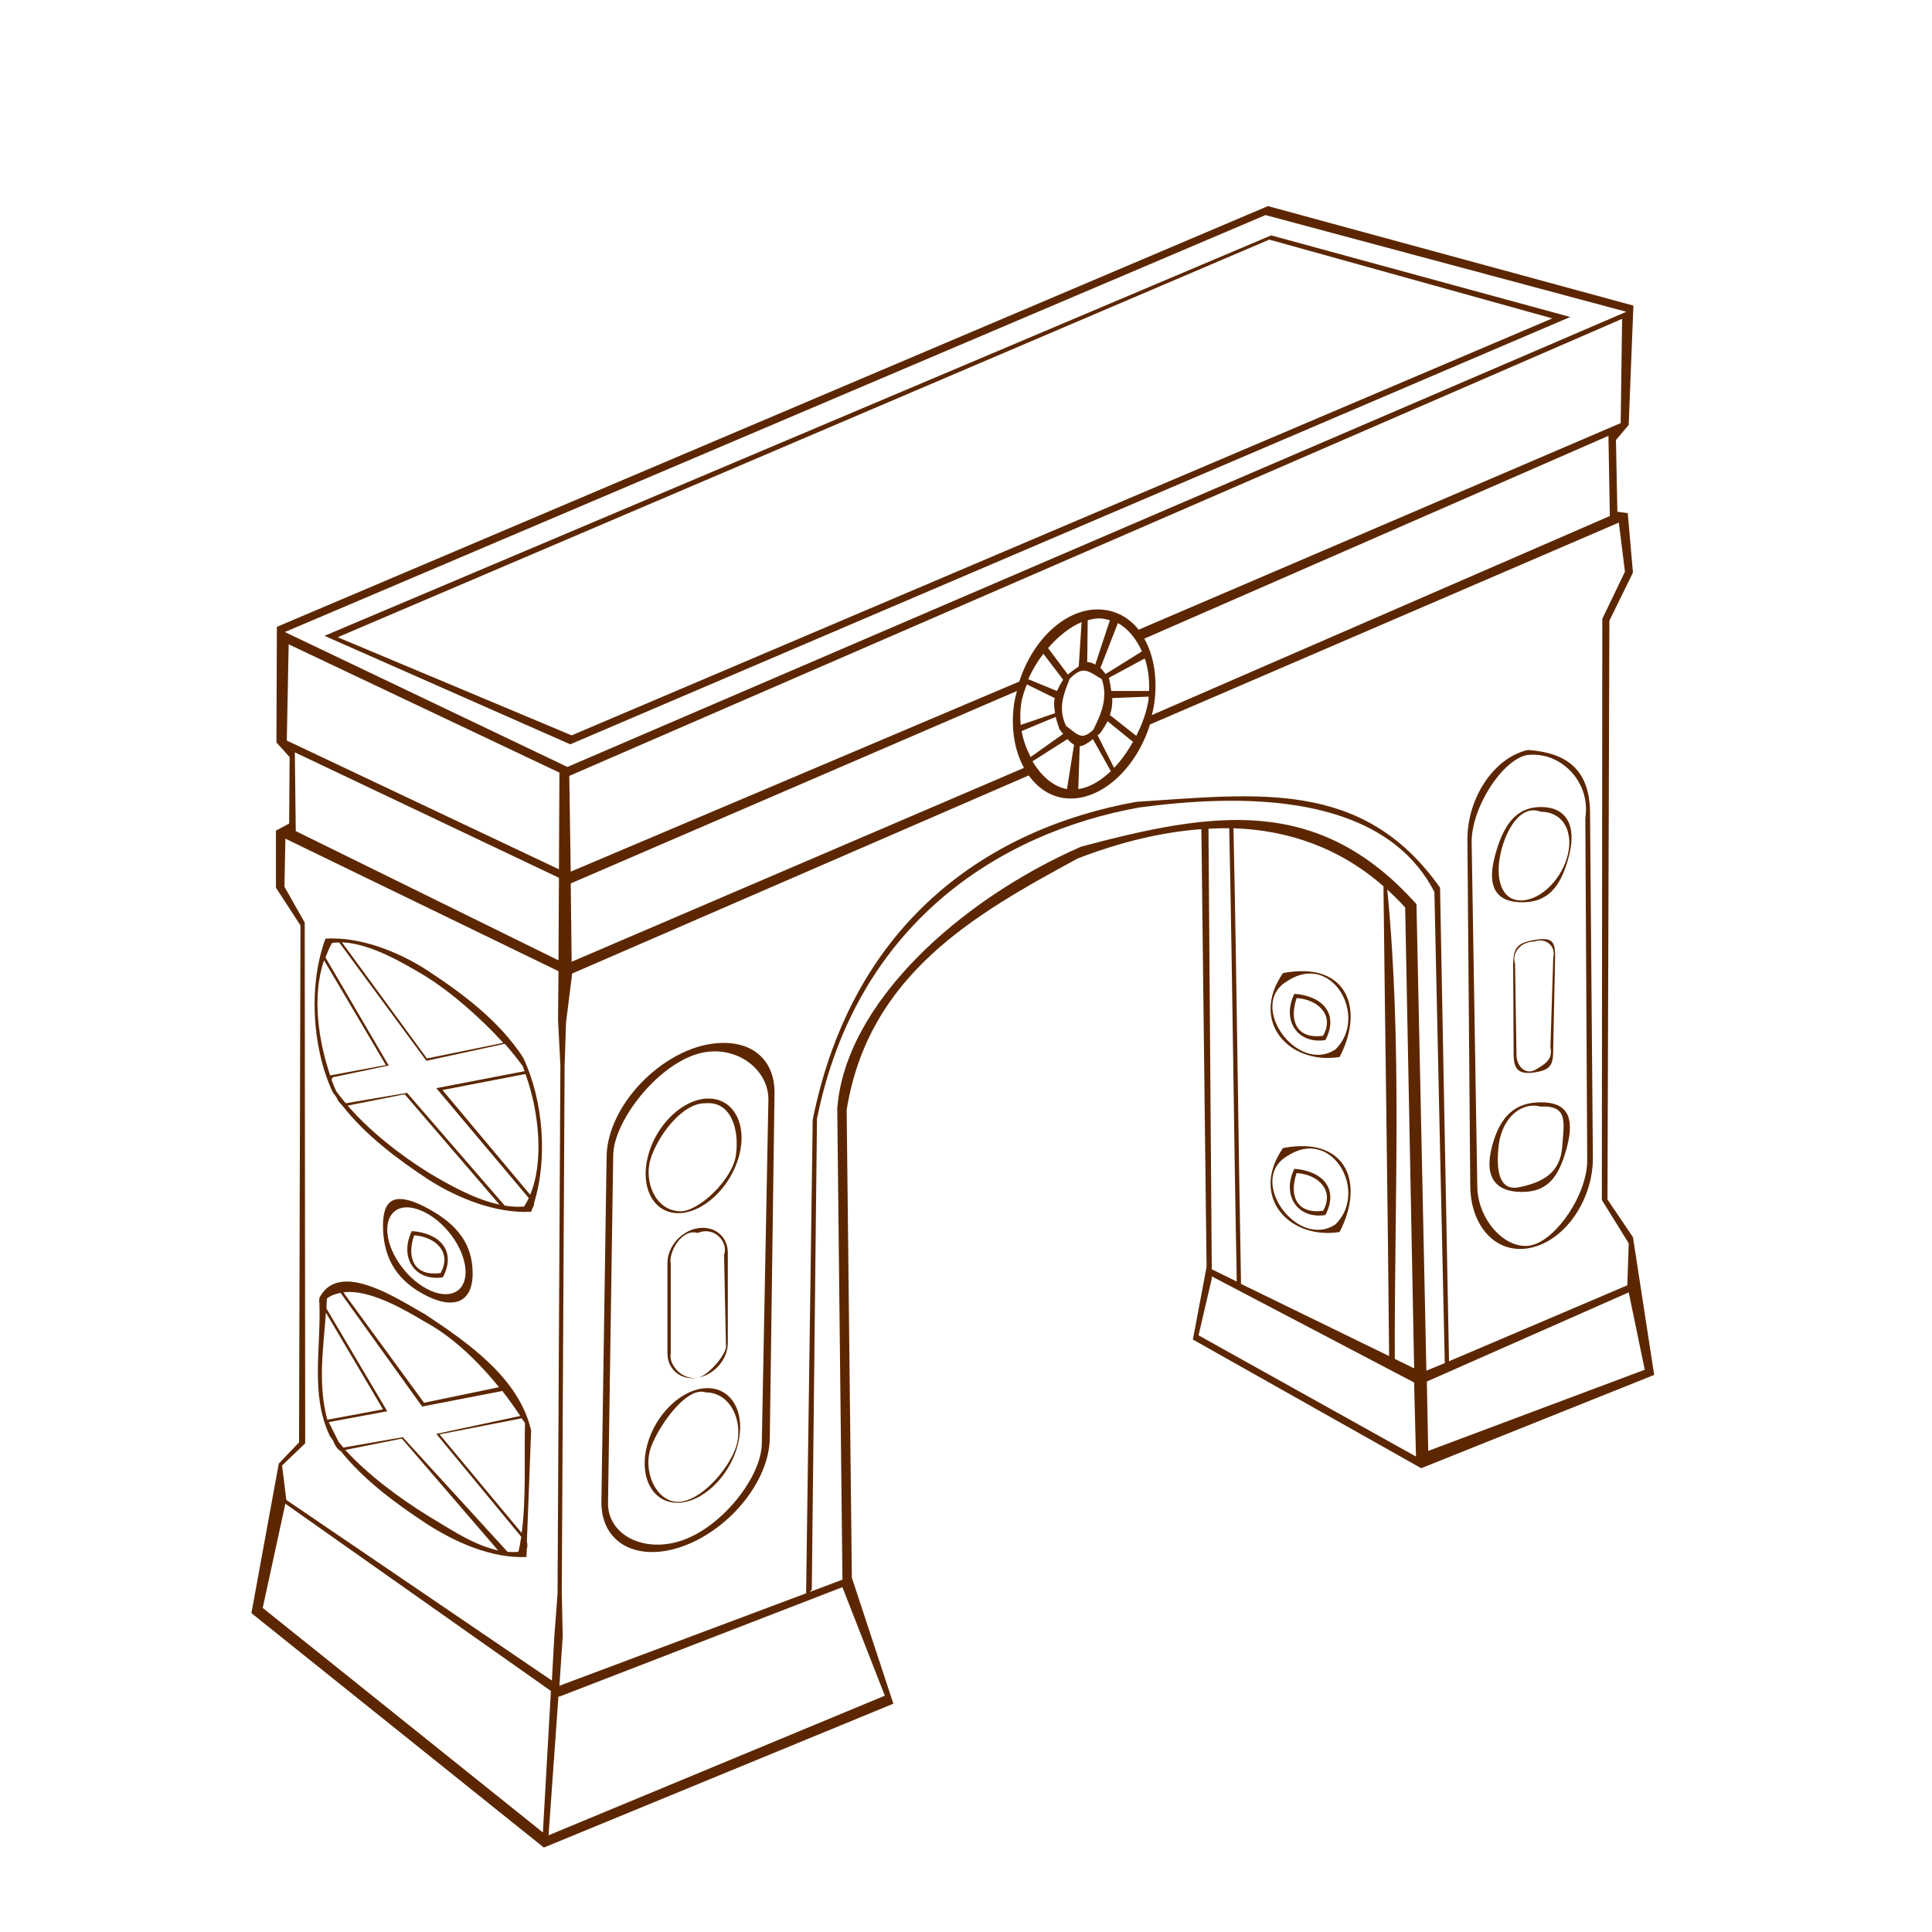<?xml version="1.0" encoding="UTF-8"?>
<svg viewBox="0 0 128 128" xmlns="http://www.w3.org/2000/svg">
 <path d="m84,13.656-65.656,27.875-.031,7.656 .875.969-.031,4.406-.875.469v3.781l1.625,2.5-.094,34.25-1.344,1.406-1.812,9.906 19.375,15.531 23.156-9.531-2.75-8.344-.344-31c1.441-8.922 8.369-12.902 15.312-16.656 2.69-1.036 5.461-1.744 8.188-1.938l.344,29-.906,4.812 15.127,8.524 15.435-6.18-1.406-9.125-1.688-2.5 .125-38.344 1.562-3.188-.344-3.938-.688-.094-.094-4.75 .844-1 .312-7.906-24.219-6.594zm-.156.594 23.906,6.406-70.156,30.156-18.719-8.938 64.969-27.625zm.375,1.344-62.719,26.531 16.281,7.188 66.25-28.312-19.812-5.406zm-.125.281 18.75,5.219-64.969,27.625-15.5-6.5 61.719-26.344zm23.375,5.25-.094,6.906-31.938,13.688c-.674-.855-1.63-1.344-2.719-1.344-2.172,0-4.301,2.019-5.188,4.781l-29.719,12.594-.094-6.344 69.75-30.281zm-.906,7.75 .094,5.312-30.344,13.188c.059-.253.119-.489.156-.75 .238-1.678-.025-3.196-.656-4.312l30.75-13.438zm.688,5.75 .406,3.25-1.5,3.125-.031,38.5 1.781,2.875-.094,2.781-11.812,5.031-.594-31.375c-5.097-7.234-12.104-6.204-20.125-5.688-9.566,1.723-18.754,7.727-21.438,21.062l-.438,31.375-16.344,6.125 .219-3.281-.062-2.906 .188-34.906 .094-2.844 .406-3.25 30.25-13.125c.685.948 1.634,1.531 2.781,1.531 2.191,0 4.381-2.101 5.25-4.906l31.062-13.375zm-34.438,6.344c.246,0 .491.059.719.125l-.969,2.938c-.181-.105-.359-.178-.531-.156l.031-2.781c.256-.073.503-.125.75-.125zm-1.156.25-.188,2.938c-.199.133-.463.317-.719.531l-1.312-1.75c.664-.773 1.441-1.393 2.219-1.719zm2.406.062c.679.367 1.225,1.054 1.594,1.875l-2.406,1.5c-.129-.156-.231-.301-.344-.406l1.156-2.969zm-54.938,1.406 17.938,8.5-.031,6.406-18.031-8.531 .125-6.375zm50,.625 1.312,1.719c-.178.277-.312.527-.406.75l-1.906-.781c.258-.597.605-1.168 1-1.688zm6.719.312c.223.662.319,1.39.281,2.156h-2.5c-.038-.267-.087-.542-.156-.875l2.375-1.281zm-4.125.812c.401-.047.742.254 1.281.562 .409,1.226-.014,2.248-.562,3.344-.782.744-1.014.338-1.812-.25-.531-1.151-.191-2.046.25-3.125 .341-.346.603-.503.844-.531zm-3.688.906 1.844.906c-.064.321-.044.644.031,1l-2.281.781c-.048-.465-.036-.936.031-1.406 .061-.433.214-.854.375-1.281zm-.656.438c-.067.276-.147.557-.188.844-.234,1.65.043,3.132.656,4.25l-29.969,12.844-.062-5.188 29.562-12.75zm8.719.375c-.007.062.009.125 0,.188-.113.798-.414,1.623-.812,2.406l-1.75-1.375c.129-.371.176-.737.156-1.125l2.406-.094zm-6.156,1.344c.063.245.152.497.25.812 .089.124.171.21.25.312l-2.156,1.531c-.271-.528-.488-1.097-.594-1.719l2.25-.938zm3.438.281 1.656,1.344 .062-.031c-.368.654-.795,1.275-1.281,1.781l-1.094-2.156 .188-.156c.196-.29.352-.54.469-.781zm-2.656,1.188c.155.171.304.299.438.375l-.469,2.938c-.914-.168-1.717-.882-2.281-1.844l2.312-1.469zm1.688,0 1.188,2.125c-.682.65-1.429,1.086-2.156,1.188l.094-2.844c.241-.012.537-.197.875-.469zm28.812.719c-2.304.536-4.021,3.248-4,5.969l.188,22.906c.021,2.72 1.758,4.63 4.062,4.094s4.083-3.248 4.062-5.969l-.188-22.906c-.039-2.883-1.659-3.927-4.125-4.094zm-81.688.156 17.5,8.312-.031,5.469-17.406-8.562-.062-5.219zm82,.156c2.089-.02 3.851,1.947 3.5,4.188l.125,22.656c.017,2.279-2.035,5.272-3.688,5.656s-3.576-1.627-3.594-3.906l-.375-22.781c-.017-2.279 1.972-5.397 3.625-5.781 .142-.02.267-.03.406-.031zm-20.781,3.062c5.588-.128 11.675.974 14.281,6.031l.688,31.219-1.219.5-.656-30.906c-6.53-7.308-13.553-6.115-22.219-3.812-8.106,3.556-15.657,10.42-16.156,17.375l.344,31.188-2.156.812 .125-.156 .344-31.188c2.602-12.933 12.079-18.956 21.344-20.625 1.601-.214 3.419-.395 5.281-.438zm21.344.406c-1.66,0-2.512,1.193-3.062,3.281s.153,3.031 1.812,3.031 2.543-.943 3.094-3.031-.184-3.281-1.844-3.281zm-.5.219c.157.001.303.024.469.094 1.569,0 2.241,1.433 1.75,3.062-.485,1.609-1.912,2.888-3.156,2.812-1.167-.07-1.566-1.39-1.281-2.906 .284-1.515 1.121-3.069 2.219-3.062zm-20.156,1.188c.222,10.233.299,19.796.5,30.031l-1.656-.812-.219-29.188c.459-.023.921-.04 1.375-.031zm.281,0c3.587.118 7.014,1.275 9.938,3.844 .118,10.375.283,20.75.375,31.125l-9.812-4.781c-.192-10.178-.279-20.011-.5-30.188zm-62.812.688 18.094,8.781-.031,3.219 .156,3.031-.188,35-.219,2.906-.156,2.844-17.594-11.969-.281-2.281 1.531-1.469-.031-34.5-1.344-2.375 .062-3.188zm73,3.375c.404.371.804.759 1.188,1.188l.594,30.531-1.281-.625c-.036-10.328.51-20.81-.5-31.094zm-70.344,3.25c-1.122,3.02-.913,7.167.469,10.156 .079.12.168.227.25.344 .087.214.216.39.375.531 1.546,1.983 3.596,3.522 5.688,4.906 1.945,1.257 4.532,2.291 6.844,2.156l.094-.25c.064-.083.099-.179.094-.312 .927-2.973.614-6.837-.719-9.656-1.587-2.42-3.924-4.177-6.312-5.75-1.948-1.264-4.462-2.26-6.781-2.125zm80.75.031c-.184-.008-.414.015-.688.062-1.094.188-1.375.527-1.375,1.625l.031,5.938c0,1.098.406,1.375 1.5,1.188s1.125-.621 1.125-1.719l.125-5.969c0-.824-.167-1.102-.719-1.125zm-.375.094c.631-.064 1.126.469.969,1.094l-.188,5.969c.164.807-.307,1.096-1,1.5-.646.377-1.288-.259-1.25-1.062l-.094-5.969c-.22-.571.231-1.446 1.281-1.469 .095-.034.191-.053.281-.062zm-79.469.125 5.781,7.844 5.188-1.125c.445.494.841.998 1.188,1.469 .045.108.082.232.125.344l-5.844,1.125 6.125,7.281c-.094.198-.196.388-.312.562-.41.037-.85.007-1.281-.062l-6.469-7.469-4.062.688c-.216-.257-.434-.519-.625-.781-.102-.237-.216-.486-.312-.75 .009-.07.023-.124.062-.188l3.719-.781-4.188-7.156c.126-.331.256-.667.438-.969 .155-.016.312-.026.469-.031zm.188,0h.125c1.863.137 3.863,1.323 5.375,2.219 1.692,1.045 3.66,2.757 5.188,4.438l-5.062,1.031-5.625-7.688zm-1.188,1.188 4.094,6.938-3.688.688c-.761-2.233-1.237-5.232-.406-7.625zm64.969.719c-.433-.015-.912.025-1.438.125-2.224,3.216.405,6.086 3.75,5.562 1.482-2.841.717-5.583-2.312-5.688zm.438.156c2.134.092 3.391,3.289 1.594,5.031-2.533,1.662-5.855-2.962-3.188-4.531 .56-.365 1.101-.521 1.594-.5zm-1.125,1.344c-.853,1.77.222,3.35 2.062,3.062 .922-1.775-.237-2.934-2.062-3.062zm.156.281c1.43.097 2.521,1.141 1.75,2.5-1.84.246-2.24-1.12-1.75-2.5zm-37.938,2.969c-.662 0-1.398.121-2.156.406-3.035,1.143-5.583,4.296-5.625,7.125l-.344,22.844c-.042,2.829 2.465,4.08 5.5,2.938s5.615-4.296 5.656-7.125l.312-22.844c.031-2.122-1.357-3.344-3.344-3.344zm-.656.562c1.998-.021 3.62,1.466 3.594,3.219l-.438,22.781c-.032,2.157-2.521,5.363-5.125,6.344s-5.094-.281-5.062-2.438l.344-23.031c.032-2.157 2.646-5.613 5.25-6.594 .488-.184.977-.276 1.438-.281zm-12.5,1.5c.905,2.496 1.231,5.814.312,8l-5.812-6.938 5.5-1.062zm-8,1.344 6.281,7.312c-1.652-.356-3.351-1.32-4.656-2.094-1.875-1.162-3.902-2.733-5.406-4.469l3.781-.75zm20.125.281c-1.66,0-3.45,1.693-4,3.781s.34,3.812 2,3.812 3.481-1.724 4.031-3.812-.371-3.781-2.031-3.781zm55.156.25c-1.66,0-2.7.849-3.25,2.938s.309,3 1.969,3 2.45-.88 3-2.969-.059-2.969-1.719-2.969zm-55.344.062c1.697-.151 2.254,1.777 2,3.469-.241,1.602-2.46,3.717-3.688,3.688-1.659-.04-2.404-1.974-1.969-3.438s2.071-3.76 3.656-3.719zm54.812.156c.169-.007.323.024.5.062 1.849-.085 1.556,1.028 1.438,2.656-.128,1.749-1.299,2.368-2.844,2.688-1.344.278-1.537-1.11-1.375-2.688 .159-1.551 1.1-2.672 2.281-2.719zm-15.125,2.688c-.433-.015-.912.025-1.438.125-2.224,3.216.405,6.086 3.75,5.562 1.482-2.841.717-5.583-2.312-5.688zm.438.156c2.134.092 3.391,3.289 1.594,5.031-2.533,1.662-5.855-2.962-3.188-4.531 .56-.365 1.101-.521 1.594-.5zm-1.125,1.344c-.853,1.77.222,3.35 2.062,3.062 .922-1.775-.237-2.934-2.062-3.062zm.156.281c1.43.097 2.521,1.141 1.75,2.5-1.84.246-2.24-1.12-1.75-2.5zm-59.375,1.719c-.775-.019-1.156.539-1.156,1.75 0,1.937.717,3.496 2.688,4.562s3.25.562 3.25-1.375-.998-3.246-2.969-4.312c-.739-.4-1.347-.614-1.812-.625zm.25.562c.414-.046.927.082 1.469.375 1.445.782 2.594,2.526 2.594,3.906s-1.149,1.876-2.594,1.094-2.594-2.526-2.594-3.906c0-.863.436-1.392 1.125-1.469zm19.438,1.375c-1.094.188-2,1.214-2,2.312v5.969c0,1.098.906,1.813 2,1.625-1.197.165-1.937-1.037-1.781-1.594v-5.969c-.17-.676.697-2.349 1.781-2.031 1.201-.487 2.05.715 1.75,1.438l.125,5.969c.149.535-1.208,2.096-1.875,2.188 1.094-.188 2-1.214 2-2.312v-5.969c0-1.098-.906-1.813-2-1.625zm-18.938.188c-.853,1.77.222,3.35 2.062,3.062 .922-1.775-.237-2.934-2.062-3.062zm.156.281c1.43.097 2.521,1.141 1.75,2.5-1.84.246-2.24-1.12-1.75-2.5zm52.844,2.719 13.406,7.031 .125,4.906-14.406-8.031 .875-3.75v-.156zm-57.281.344c-.767-.008-1.439.286-1.844,1.094 .003.052-.003.104 0,.156l-.031.031 .031.062c.134,3.006-.622,6.104.688,8.875 .071.107.145.208.219.312 .104.279.245.529.469.688h.031c1.541,1.924 3.577,3.426 5.625,4.781 1.943,1.27 4.378,2.353 6.688,2.25l.031-.562c.051-.131.034-.283 0-.469l.281-7.344c-.788-3.469-4.193-5.83-7-7.688-1.273-.714-3.5-2.17-5.188-2.188zm.156.688c1.678.015 3.76,1.243 5.031,2 1.791.964 3.486,2.6 4.875,4.312l-4.969,1.031-5.344-7.312c.134-.015.266-.032.406-.031zm84.75.031 1.062,5.125-14.344,5.375-.094-4.594 13.375-5.906zm-85.344.031 5.406,7.531 5.312-1.031c.434.55.831,1.119 1.188,1.656l-5.562,1.188 5.625,6.812c-.056.353-.101.701-.188,1-.238.025-.479.019-.719,0l-6.938-7.594-3.938.688c-.11-.124-.209-.25-.312-.375l-.656-1.312 3.875-.719-4.031-6.812c.014-.218.023-.439.031-.656 .269-.207.576-.314.906-.375zm-.969,1.312 3.781,6.406-3.688.688c-.645-2.367-.262-4.727-.094-7.094zm25.281,5c-1.66,0-3.45,1.693-4,3.781s.34,3.813 2,3.812 3.45-1.724 4-3.812-.34-3.781-2-3.781zm-.594.25c.163-.028.323-.024.469.031 1.726,0 2.547,2.068 2,3.656-.501,1.454-2.37,3.653-3.906,3.594-1.382-.054-2.317-2.059-1.688-3.688 .518-1.339 1.982-3.4 3.125-3.594zm-11.719,1.75c.069.106.153.208.219.312-.054,2.065.087,5.064-.219,7.281l-5.438-6.531 5.438-1.062zm-7.938,1.344 6.375,7.406c-1.639-.348-3.269-1.477-4.625-2.281-1.84-1.137-3.952-2.682-5.5-4.375l3.75-.75zm-7.719,4.312 17.594,12.406-.531,9.375-18.562-14.875 1.5-6.906zm39.719,12.719-22.281,9.25 .656-9.219 .062.031 18.75-7.25 2.812,7.188z" fill="#5c2700" fill-rule="evenodd"/>
</svg>
